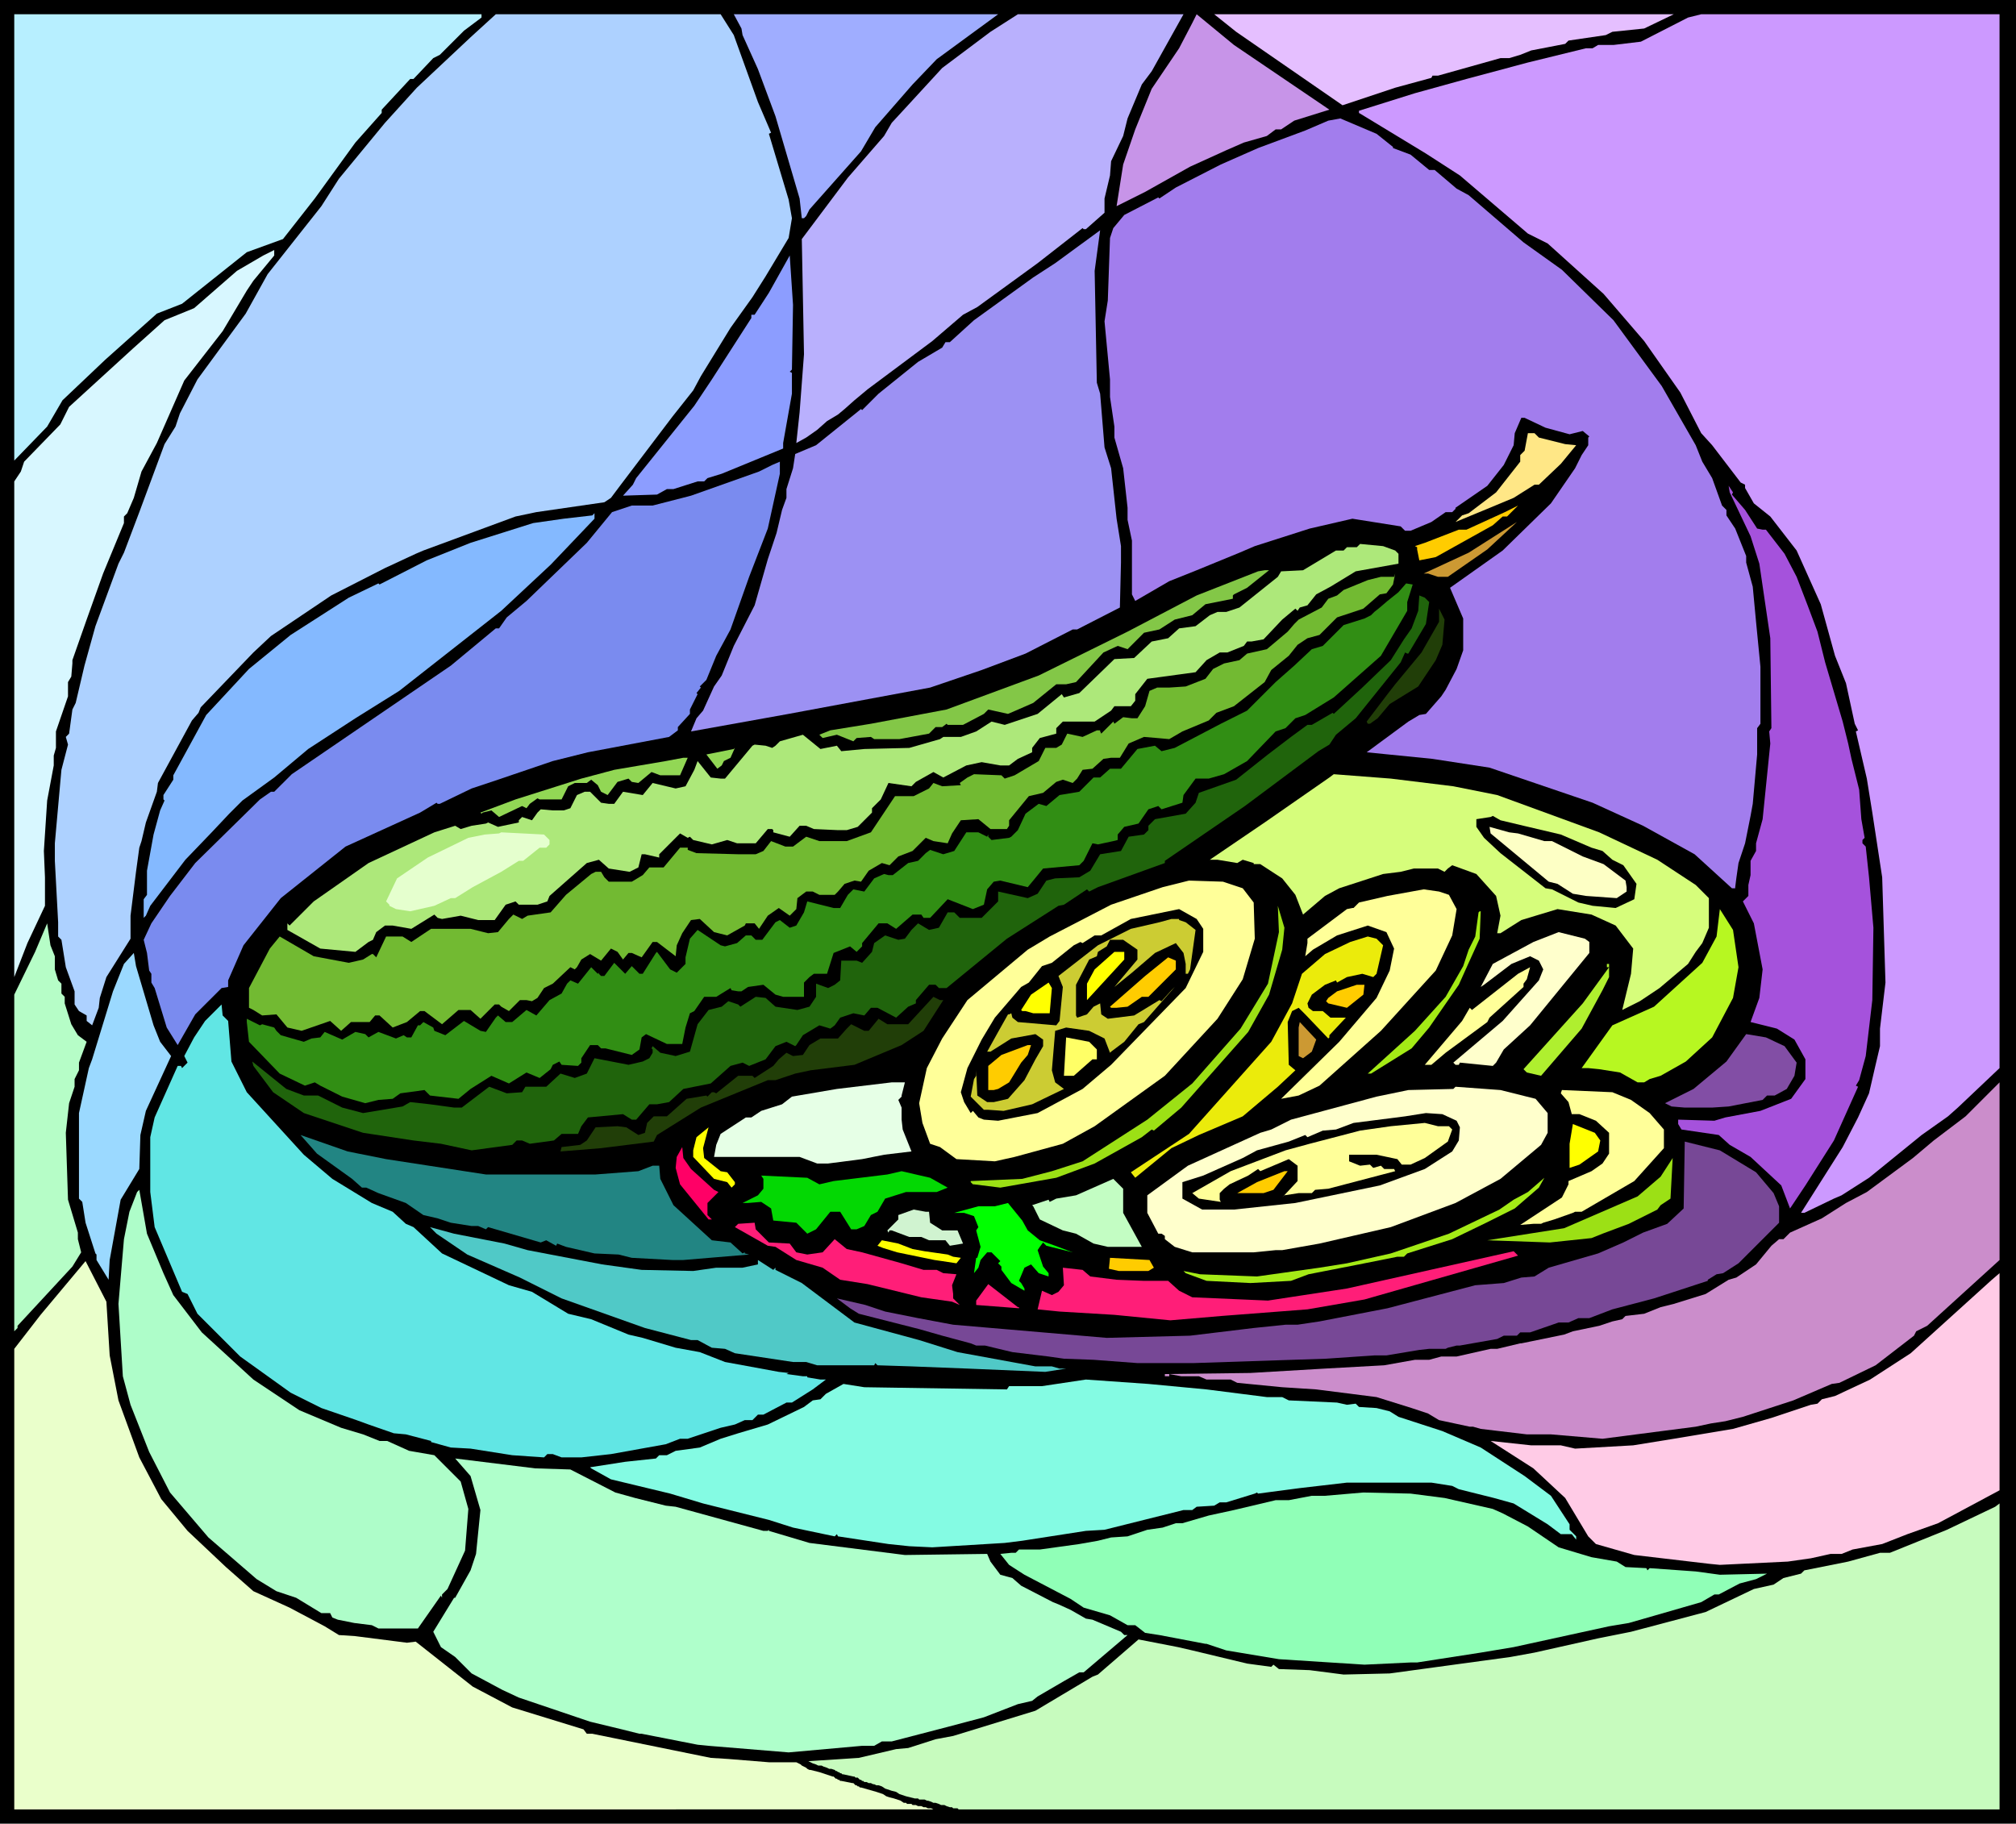 <svg xmlns="http://www.w3.org/2000/svg" fill-rule="evenodd" height="5.54in" preserveAspectRatio="none" stroke-linecap="round" viewBox="0 0 1838 1663" width="6.124in"><style>.brush1{fill:#000}.pen1{stroke:none}.brush16{fill:#fc0}.brush18{fill:#c93}.brush24{fill:#213e08}.brush28{fill:#e5ffce}.brush29{fill:#ff9}.brush30{fill:#9ce015}.brush32{fill:#a4eb16}.brush35{fill:#ffc}.brush37{fill:#ff0}.brush53{fill:#ff1e78}</style><path class="pen1 brush1" d="M1838 1663H0V0h1838v1663z"/><path class="pen1" style="fill:#b7efff" d="m439 16-16 12-22 22-6 3-18 19h-3l-26 28v3l-24 27-37 51-29 37-33 12-59 47-23 9-47 42-39 37-14 24-30 31V13h426v3z"/><path class="pen1" style="fill:#add1ff" d="m669 32 22 61 12 28-2 1 18 60 3 17-3 18-21 35-12 19-20 28-27 44-7 13-19 24-47 62-9 12-6 4-62 9-19 4-84 31-7 3-28 13-49 25-55 37-16 15-48 50-2 5-6 7-31 57-1 8-10 28-4 17-2 6-3 22-5 40v21l-22 35-6 19-1 9-6 16-5-4v-5l-7-4-4-6v-12l-8-22-4-25-3-3v-13l-3-56v-16l5-56 1-11 6-23-2-7 3-3 3-22 3-6 8-34 10-36 21-57 5-10 14-37 23-62 10-16 4-12 16-31 44-60 20-36 49-62 16-25 42-51 29-32 49-46 23-21h205l12 19z"/><path class="pen1" style="fill:#9fadff" d="m854 54-22 23-34 39-13 22-47 53-3 6-2 2h-2l-2-18-22-75-16-43-14-31-1-6-7-13h241l-56 41z"/><path class="pen1" style="fill:#b9b0fd" d="m1050 65-9 12-13 31-4 16-11 23-1 13-5 21v13l-17 15h-2l-1-1-41 32-55 40-13 7-28 24-59 44-12 10-9 8-6 5-10 6-9 8-10 7-9 5 3-28 4-53-2-105 42-56 33-38 7-12 12-13 34-37 44-33 25-16h151l-29 52z"/><path class="pen1" style="fill:#c794e8" d="m1212 100-32 10-12 8h-5l-8 6-21 6-16 7-33 15-41 23-26 13 6-38 11-32 15-37 25-37 12-23 4-8 34 28 87 59z"/><path class="pen1" style="fill:#e5bfff" d="m1499 26-29 3-6 3-34 5-3 3-31 6-10 4-10 3h-8l-57 16h-5l-1 2-33 9-48 16-97-67-20-16h419l-27 13z"/><path class="pen1" style="fill:#c9f" d="m1823 974-38 36-9 8-24 17-48 39-25 16-7 3-27 13h-3l38-60 14-27 10-22 6-26 4-17v-16l5-42-3-96-9-59-5-31-10-43 2-1-3-6-8-37-10-25-13-47-22-49-24-31-15-12-8-14v-3l-4-2-26-34-10-11-19-37-33-47-37-43-51-46-18-9-62-53-31-20-56-34-5-3v-2l51-16 47-13 56-15 53-13h6l5-3h14l25-3 43-22 12-3h272v961z"/><path class="pen1" style="fill:#a27ded" d="M1270 134v1l16 6 17 14h5l20 17 11 6 50 43 35 25 47 46 44 60 31 54 6 15 9 15 9 25 4 4v5l8 12 10 25v6l6 22 3 32 4 41v52l-3 4v24l-4 45-2 11-5 25-6 18-2 14-1 8v1h-3l-34-31-47-26-46-21-94-32-52-8-60-6 38-28 10-6 6-1 14-16 4-6 10-19 6-17v-29l-12-28 48-34 44-43 22-32 6-12 6-9v-7l1-1-6-5-12 3-22-6-19-9h-3l-6 14-1 11-9 18-15 19-29 20v1l-3 3h-6l-13 9-19 8h-5l-4-4-44-7-39 9-50 16-14 6-39 16-25 10-31 18-3-6v-49l-4-19v-11l-4-36-8-28v-10l-4-27v-16l-5-53 3-19 2-57 3-9 10-12 31-16 1 1 15-10 41-21 34-15 43-16 21-9 11-2 33 14 15 12z"/><path class="pen1" style="fill:#9c91f3" d="m1000 349 3 10 4 49 6 19 5 46 4 25v15l-1 41-39 20h-4l-43 22-40 15-47 16-129 24-89 16 5-12 6-7 10-22 7-10 11-27 19-37 12-42 8-24 5-21 4-11v-8l6-19 2-13 19-8 41-33 1 1 15-15 36-29 22-13 3-5h4l22-20 54-39 20-13 41-30-5 37 2 102z"/><path class="pen1" style="fill:#d8f7ff" d="m231 256-6 9-22 37-35 45-25 57-14 26-7 24-6 14-3 3v6l-19 46-15 42-13 37v3l-1 12-3 5v13l-11 32v15l-2 7v9l-6 32-3 46 1 24v26l-16 34-12 31V439l6-9 3-9 33-34 8-16 58-53 29-26 27-11 39-34 24-14 10-5v5l-19 23z"/><path class="pen1" style="fill:#8c9dff" d="m722 337-2 2 2 1v19l-8 45v5l-56 23-13 4-3 3h-6l-22 7h-6l-9 5-31 1 9-10 3-6 53-66 16-24 36-56v-3h3l13-20 19-34 3 45-1 59z"/><path class="pen1" style="fill:#ffe786" d="m1403 399 24 6 10 1-14 17-20 19h-4l-19 12-24 10-29 12 6-6 6-2 25-19 22-28v-6l4-4 3-16h6l4 4z"/><path class="pen1" style="fill:#7a8bef" d="m700 482-17 44-17 48-13 24-9 22-6 6 1 1-4 5 1 1-7 14v4l-11 12v3l-8 6-74 14-32 8-50 17-24 8-29 14h-2l-1-1-15 9-68 31-59 47-34 43-14 32v6l-6 1-24 24-16 28-10-16-11-36-3-5v-8l-2-3-2-16-3-12 7-15 17-25 23-30 59-58 10-7h3l16-16 145-99 41-34h3l7-10 18-15 55-53 23-28 18-6h19l35-9 62-22 12-6 7-3v11l-11 50z"/><path class="pen1" style="fill:#a552dc" d="m1579 451 12 14 11 17 5 1h3l17 22 11 21 10 26 9 24 7 28 16 54 5 20 3 14 7 28 2 27 3 17-2 2v3l3 3 3 28 4 46-1 66-6 51-6 22-3 5 2 1-22 49-26 41-14 21-8-21-28-26-19-11-10-9-34-5-3-5v-4l33 1 10-3 32-6 28-11 13-18v-18l-10-18-16-10-24-6 8-22 3-26-8-42-10-20 5-5v-10l2-9v-13l5-9v-7l6-22 7-69-1-11 2-3-1-82-10-68-8-25-19-40-1-6 4 6-1 2z"/><path class="pen1 brush16" d="m1370 471-9 8-52 29-15 3-2-10v-2l-2-1 9-3 31-12h7l35-16 12-6-10 10h-4z"/><path class="pen1" style="fill:#84b9ff" d="m502 515-45 42-93 73-40 25-43 28-31 26-29 21-12 12-16 17-24 25-32 42-4 9-2 2v-17l3-4v-22l6-33 6-22 4-9-1-1v-4l9-14v-4l30-55 39-42 38-31 53-34 27-13 1 1 43-22 40-16 57-18 28-4 26-3 2-2v5l-40 42z"/><path class="pen1 brush18" d="M1320 526h-9l-9-3h-4l41-19 44-28-27 25-36 25z"/><path class="pen1" style="fill:#ade87a" d="m1272 502 3 3v9l-39 7-23 14-13 7-8 10-7 2-2 3-2-2-12 10-17 18-11 2h-4l-3 4-15 6h-7l-12 7-10 11-44 6-11 14v6l-4 5h-15l-3 4-15 10h-29l-6 6v5l-15 4-7 9v4l-13 6-8 6h-8l-17-3-14 3-21 11-9-5-16 9-4 4-21-3-7 15-8 8v4l-13 13-10 3h-8l-22-1-7-3h-6l-9 10-15-4v-2l-1-1h-4l-11 13h-17l-9-3-14 4-17-4-3-3-2 1-7-4-19 19v3l-13-3h-3l-3 12-8 4-19-3-9-8-11 3-34 30-2 5-9 3h-17l-3-3-9 3-10 14h-15l-16-4-17 3-4-1-3-3-21 13-17-3h-7l-8 6-3 7-4 2-12 9-32-3-30-17v-6l2 2 22-22 50-35 60-28 19-6 5 3 10-3 13-2 2-1 9 4 19-4v-2l3-3 9 3 5-7 3-3 11 1h10l6-2 6-12 7-3h5l10 10 7 1h5l8-11 18 3 9-11 21 5 9-2 8-15 3-8 12 15 9 1h4l15-18 10-12 2-1 10 1 6 2 3-2 4-4 21-6 16 13 15-3 4 5 21-2 41-1 28-8 3-2h16l14-5 14-9 12 3 30-10 22-18 2 3 14-4 32-31 18-1 16-15 15-3 10-9 15-2 13-10 7-3h8l12-4 35-28 3-5 20-1 30-18h7l3-3h9l3-3 21 2 11 4z"/><path class="pen1" style="fill:#83c747" d="m1137 536-12 6-1 1v3l-25 5-12 10-16 4-14 9-14 3-15 15-9-3-13 6-25 27-9 2h-9l-21 17-16 7-7 3-18-4-4 4-19 10h-14l-1-1-4 3h-6l-6 6-27 5h-23l-3-2-13 1-3 3-5-2-10-4-13 3-3-3 10-4 37-6 69-13 84-31 81-40 63-33 56-22 6-1h4l-20 16z"/><path class="pen1" style="fill:#72ba32" d="m1264 541-6 1-15 13-24 8-16 16-11 3-9 6-8 10-16 13-6 11-28 22-16 6-7 7-24 10-12 7-11-1-12-1-14 6-8 13h-8l-7 1-10 9-9 1-5 8-4 4-9-3-6 2-12 10-13 3-18 22v5l-2 3h-15l-11-9-16 1-8 12-4 9-13-2-7-3-12 12-13 5-8 8-7-2-12 7-7 10-6-1-9 3-6 7-3 3h-14l-6-3h-6l-8 6-1 10-6 6-10-7-10 7-8 12-4-5h-8l-1 2-16 9-12-3-13-12-8 1-8 12-5 11-1 10-17-13h-4l-10 14-9-4h-3l-5 6-5-7-6-3-9 11-10-6-8 5-4 7-2 2-4-2-16 15-8 4-6 9-5 3-5-1h-6l-10 10-7-4-2-2h-4l-13 13-9-8h-11l-15 13-16-12h-4l-12 10-13 5-12-11h-4l-5 6h-17l-9 8-10-9-26 9-13-3-10-12-13 1-8-5-4-2v-18l19-36 9-11 31 18 32 6 13-3 8-5h1l3 3 9-19h15l8 5 18-12h36l16 4 9-1 10-12 4-4 8 4 5-3 21-3 14-16 23-19 4-2h5l3 5 4 4h21l10-6 6-7h13l15-18h7v2l8 3 38 1h16l7-3 7-9 13 5h7l12-9 12 4h25l22-8 22-33h17l14-7 4-5 8 3 17-1-1-2 7-5 6-3 25 1 3 3 9-3 22-13 6-12h10l5-3 5-10 14 3 13-6h3v1l1 2 11-11 1 2 8-6 8 1h5l7-11 4-14 7-3h11l15-1 18-7 7-9 10-5 14-3 7-6 18-4 19-16 6-7 4-4 21-11 6-8 8-3 6-5 22-9 12-3h12l1-3-2 10-6 8z"/><path class="pen1" style="fill:#20640c" d="m1303 549-3 20-16 27h-1l-2-1-4 9-41 51-18 15-6 9-10 6-67 50-73 50v2l-61 22-8 4-2-2-21 14-5 1-47 30-55 45h-7l-3-3h-6l-12 14v3l-7 3-11 10-17-9h-6l-6 7-10-2-12 4-5 7-4 3-10-3-15 9-6 9-1 1-8-4-10 4-9 12-15 6-6-3-11 3-18 16-25 5-13 12-11 2h-7l-12 14h-4l-8-5-32 3-6 8-3 7h-15l-7 6-22 3-7-3h-5l-4 4-37 5-28-6-25-3-46-7-54-18-28-19-18-24-1-4 31 25 16 6h13l22 11 19 5 36-6 7-4 18 2 22 3h7l25-19 16 6 14-1 3-5h19l13-12 13 4 11-4 7-14 31 6 13-3 6-3 3-5v-3l-1-1 1-2 7 6 14 3 13-4 7-25 10-13 12-3 6-5 9 3 2 2 14-9 9 1 9 8 20 3 11-3 6-9v-12l11 4 6-3 5-4 1-18h14l5 2 9-10 2-8 10-7 12 4 6-1 6-8 6-6 10 6 9-2 8-14h6l5 5h20l15-15v-9l27 6 9-4 8-12 8-2 22-1 10-6 9-15 19-3 7-13 14-2 4-4v-4l6-6 28-5 9-10 3-9 34-12 29-23 21-16 15-11h4l19-11 1 1 26-24 26-25 12-19 7-10 6-16 1-14 5 2 4 4z"/><path class="pen1" style="fill:#318e14" d="m1259 598-43 38-26 16-9 3-9 9-9 3-26 27-21 12-14 4h-12l-11 15-1 7-19 6-3-3-9 3-9 13-13 3-6 7v5l-4 1-14 3-5-1-8 16-4 4-33 3-9 11-5 6-25-6-6 1-6 7-3 14-10 4-23-9-16 17h-6l-2-3h-8l-15 13-8-5h-8l-15 18v3l-5 5-6-5-15 6-6 19h-12l-4 3-5 5v13h-19l-7-2-11-9-14 2-6 4h-3l-6-1-1-2-13 8h-11l-9 13-4 2-4 13-3 15h-14l-19-9-4 3-2 11-7 5-24-6h-4l-3-3h-7l-8 12v4l-3 3-15-1-2-3-6 3-2 4-10 8-12-5-16 10-16-7-19 12-11 9-26-3-5-5-22 3-7 5-13 1-12 3-21-6-20-10-5-3-9 3-23-11-28-29-2-18v-3l12 6 2-1 11 3 2 3 4 4 21 6 7-3 8-1 4-5 16 7 12-7 9 2 3 3 9-5 16 6 7-3 3 2h4l6-11h2l3-3 9 5 1 3 10 4 17-13 15 9 5 1 9-13 2-2 7 6h6l13-11 9 5 12-14 11-6 5-9 3-3 7 3 12-15 6 6 1-1v1l2 2h3l9-12 10 10 6-7 7 7h3l12-19 1-1 12 16 6 3 8-8v-6l4-17 7-8 21 14 4 1 11-3 8-7h5l4 4h6l12-16 4-2 9 7 6-2 7-12 3-10 24 6h6l7-12 5-5 10 2 9-12 9-4 4 1h4l14-11 9-2 7-7 4-3 12 4 10-3 11-17h11l8 4 1-2v2l3 3 16-2 2-1 6-6 7-15 12-9 7 2 12-10 18-3 13-13h6l9-8h10l15-18 16-3 6 5 12-3 42-22 24-12 26-26 17-15 16-15 10-3 19-19 19-6 6-3 3-3 5-4 7-6 10-8 7-8 6 1-5 16v8l-24 41z"/><path class="pen1 brush24" d="m1315 588-6 14-16 24-26 16-11 13-7 5h-2l-1-2 19-25 7-9 24-29 16-28v-12l5 10-2 23z"/><path class="pen1" d="m660 694-2 4-4 3-10-13 25-5 1-1-4 9-6 3zm-40 13h-18l-8-3-12 10-6-1-3-3-10 3-9 12-6-3-3-6-6-5-4 3h-11l-6 3-6 12h-20l-2-1-7 5-3 4-4-2-21 10-7-6-8 2-1 1-1-1 32-12 60-19 30-8 47-8 16-3h4l-7 16z" style="fill:#92d755"/><path class="pen1" style="fill:#d6fd7b" d="m1325 717 40 8 93 34 53 25 35 23 12 12v27l-6 14-6 8-7 11-26 22-18 12-16 8 8-33 2-23-16-21-22-10-31-5-33 10-19 12h-3l3-16-4-18-18-20-22-8-4 3-3 3-6-3h-22l-12 3-16 2-40 13-13 7-20 17-7-18-12-15-20-13h-6v-1l-10-3-5 3-18-3h-7l50-34 59-41 4-3 52 4 57 7z"/><path class="pen1 brush1" d="m1389 753 34 8 28 12 10 3 9 8 10 5 12 17-2 14-17 8-21-2-13-3-24-12-6-1-41-32-15-14-7-10v-7l13-2 2-1 7 4 21 5z"/><path class="pen1" style="fill:#fdffc5" d="m1384 760 24 7h7l28 14 19 7 20 15 1 6v4l-9 6-28-2-12-2-14-9-8-2-53-44-1-6 18 5 8 1z"/><path class="pen1 brush28" d="M501 766v4l-3 3h-6l-15 12h-4l-16 10-26 14-16 10h-4l-15 7-22 5-13-2-6-3v-1l-3-3 10-21 28-19 37-18 15-3 13-1 2-1 39 2 5 5z"/><path class="pen1 brush28" d="M480 767v5l-6 6h-4l-12 9-15 5-20 14-17 5-8 6-21 5-15-3 5-10 29-20 21-11 23-9h8l4-2 12 3 16-3z"/><path class="pen1 brush29" d="m1133 810 10 13 1 33-11 37-23 36-48 52-64 46-29 16-44 12-18 4-35-2-15-11-9-3-7-19-3-18 7-32 14-27 23-35 55-46 20-12 56-29 47-16 24-6 31 1 18 6zm188 6 7 13-4 24-15 32-50 55-56 50-19 9-16 3 53-52 34-40 12-25 4-20-7-15-17-6-28 9-22 13-7 6 2-12v-4l36-27 5-1h1l5-5 26-6 33-6 14 2 9 3z"/><path class="pen1 brush30" d="m1169 866-12 41-19 34-61 69-25 21-2-1-9 7-43 24-35 13-51 9-24-3h-1l-2-2v-1l47-2 27-7 28-9 59-38 41-33 44-50 25-41 10-47-1-24 6 20-2 20z"/><path class="pen1 brush1" d="M1097 847v21l-16 33-68 70-26 22-41 22-36 7-13-1-5-2-5-6-2 2-6-10-3-9 6-22 13-26 12-20 24-28 7-4 12-15 9-3 20-16 6-3 2 1 11-7h6l27-15 44-9 16 9 6 9z"/><path class="pen1" style="fill:#b7f721" d="m1585 882-5 28-19 36-24 22-23 13-10 3-5 3h-6l-16-9-19-3-10-1h-6l28-39 38-17 44-40 13-24 3-25 12 19 5 34z"/><path class="pen1 brush32" d="m1349 856-10 22-9 20-27 39-16 19-37 23h-3l43-39 28-31 16-28 5-15 6-12 3-22 1-1h1l-1 25z"/><path class="pen1" style="fill:#cc3" d="m1075 839 6 2 9 7-5 36-2 4h-2v-9l-2-10-7-9-19 9-21 18-16 13 21-25v-9l-13-9h-12l-3 6-8 5-1 4-7 3-12 23v28l1 2 9-3 6-7 6-3 1 10 6 4 24-3 23-14 2 1 9-10 3-3-28 32-5 2-13 16-12 9-1 1-5-13-14-7-21-3-10 3-3 36 3 11 8 6-29 14-26 6-14-1h-4l-12-12 3-16 2-3v-5l1 23 9 6h6l13-3 15-17 10-19 7-12v-6l-7-5-22 4-19 12h-3l10-18 9-16h1l2-1 1 4 5 4 35 3 3-4 3-31-4-10 36-28 30-15 26-6 11-3h7v1z"/><path class="pen1" style="fill:#b6fdc7" d="M50 872v12l3 10 3 3v9l3 3v6l6 19 6 10 8 6-7 19v7l-4 8v7l-5 15-3 27 2 61 9 30v6l3 12-8 13-50 54v2l-3 3V907l19-39 11-26 3 20 4 10z"/><path class="pen1 brush35" d="M1449 859v10l-54 66-24 22-7 12-3 3-30-3-1 2h-3l-2-2 45-38 33-37 4-10-4-8-8-4-17 7-25 19-3 2 11-21 37-20 23-9 24 6 4 3z"/><path class="pen1" style="fill:#ebeb0b" d="m1261 862-6 26-3 3-10-3-14 3-9 5-1-2-10 4-12 9-4 8 1 4 4 3h9l7 6h14l-15 16v2l-1 1-21-22-6-6-6 3-4 10 1 39 6 5-16 15-32 27-40 17-25 12-33 27-4-5 53-35 75-84 19-35 9-27 21-18 23-11 16-5 8 2 6 6z"/><path class="pen1 brush37" d="m1025 875-34 37v-15l7-13 18-16h9v7z"/><path class="pen1" style="fill:#9bd9ff" d="m140 935 6 15 10 13-23 50-5 22-1 31-17 28-10 55-1 18-11-18v-5l-1-1-9-28-3-19-3-3v-78l9-41 3-8 19-62 10-25 9-10 2 12 16 54z"/><path class="pen1 brush16" d="m1072 884-25 25h-6l-13 9-10 1h-5l-1-1 32-28 21-17 7 3v8z"/><path class="pen1" style="fill:#afef2f" d="m1461 903-19 35-37 43-13-3-3-3 54-60 24-33h-2v-3h2v12l-6 12z"/><path class="pen1 brush29" d="M1389 897v3l-31 28-2 4-38 28-13 11h-6l34-40 7-12 2 2 42-33 11-6-3 11-3 4z"/><path class="pen1 brush37" d="M957 924h-15l-7-2h-3l-1-1 9-14 16-11 3 5-2 23z"/><path class="pen1 brush16" d="m1243 907-15 12-17-4-2-2 2-3 8-6 12-4 6-2h7l-1 9z"/><path class="pen1 brush24" d="m860 912-18 28-20 13-43 18-40 5-14 3-18 6h-7l-61 25-40 25-3 6-48 6-37 3 1-4 17-2 6-4 8-12 20-1 8 1 11 7 6-2 2-9 6-6h12l18-16 18-3 1 1 4-4h2l2 1 20-16h13l2 2 17-11 5-6 7-6 6 3 9-1 6-9 10-6h16l8-9 4-4 12 6h4l9-11 8 5h19l23-25 6 3h3z"/><path class="pen1" style="fill:#61e6e4" d="m208 931 3 37 14 28 52 57 26 22 36 22 19 8 12 11 7 3 26 24 61 29 21 6 33 20 21 5 34 14 13 3 30 9 22 4 23 9 49 9 9 1-2 1 15 2h4v1l12 2h5l-12 9-19 12h-5l-21 11h-5l-5 5h-7l-9 4-13 3-30 10h-7l-13 5-50 9-27 3h-18l-8-3h-5l-3 3-29-2-38-6-18-1-18-5v-1l-23-6-11-1-23-8-11-4-32-11-28-14-46-33-39-39-9-18-5-2-25-59-4-32v-50l4-18 21-47h3l1 2 5-5-3-6 9-17 10-15 15-15 1 10 5 5z"/><path class="pen1 brush18" d="m1196 959-8 6-4-2v-26l1-5 15 16-4 11z"/><path class="pen1" style="fill:#824ea5" d="m1627 954 11 15-2 12-7 12-11 6h-7l-4 4-31 6-15 1h-25l-12-1-6-3 26-13 30-25 18-25 18 3 17 8z"/><path class="pen1" style="fill:#ff6" d="M1000 957v9h-4l-17 15h-9l2-35 21 4 7 7z"/><path class="pen1 brush16" d="m937 962-6 7-11 18-10 6-4 1h-5v-22l12-10 24-9h3l-3 9z"/><path class="pen1" style="fill:#e6ffe6" d="M822 999v1l-3 3 3 7v11l1 9 8 20-25 3-20 4-31 4h-10l-16-6h-78l2-11 4-10 23-15h5l9-6 19-6 9-7 41-7 50-6h12l-3 12z"/><path class="pen1" style="fill:#cb8dcb" d="m1757 1209-10 5-2 4-35 27-33 16-7 1-35 15-46 15-16 4-13 2-14 3-31 4-54 7-47-4h-22l-42-5-7-2h-3l-28-6-10-6-15-5-32-10-55-7-31-2-41-4-6-3h-22l-7-3h-16l-11-2v2h-4v-2l78-1 68-4 54-3 28-5h13l11-3h14l31-7h6l21-5h1l39-8 8-3 24-5 12-4 9-2 3-3 17-2 15-6 12-3 29-9 21-13 7-2 18-12 14-17 7-6h4l6-6 29-13 22-14 19-10 42-31 19-16 29-22 31-31v162l-66 60z"/><path class="pen1 brush35" d="m1400 1002 11 13v18l-6 11-37 31-41 22-59 22-65 15-34 6h-6l-20 2h-56l-16-5-9-7v-3l-3-2h-3l-10-19v-16l37-27 66-30 10-3 18-9 78-21 29-6 41-1 2-2 41 3 32 8z"/><path class="pen1 brush29" d="m1487 1003 17 12 13 15v17l-27 30-48 28h-6l-2 1-17 6-10 3-2 1h-7l-12 1 38-25 6-12v-3l21-9 10-7 6-9v-19l-12-11-15-6h-7l-3-11-7-8 1-3 46 2 17 7z"/><path class="pen1 brush1" d="m1328 1022 3 6-1 12-6 10-25 16-41 15-77 16-56 6h-29l-18-10v-15l19-6 36-16 13-7 29-8 15-6 2 2 14-6 12-1 16-6 47-6 19-3 15 1 13 6z"/><path class="pen1 brush29" d="m1321 1027 3 3-4 11-21 15-13 6h-8l-4-5-19-4h-25v6l10 4 9-1 3 3 7-2 3 3h9l1 2-61 16-12 1-3 3h-12l-13 2-2 2 14-15v-14l-8-6-26 11-2-2-9 6-17 8-5 4-4 4v6l1 2-20-3-6-5 35-20 50-19 22-6 46-12 28-4 31-3 12 3h10z"/><path class="pen1 brush37" d="m1459 1040-2 10-17 12-9 3v-22l3-18 20 8 5 7zm-817 16 15 12 6 1 7 9v2l-3 3-4-5-12-3-19-20v-6l3-12 11-9-5 19 1 9z"/><path class="pen1" style="fill:#228583" d="m352 1057 91 14h100l39-3 13-5h6l1 12 12 24 35 32 17 2 11 10 2-1v1l4 1-60 5h-10l-37-2-12-3-22-1-26-6-8-3-1 2-9-5-5 2-48-14-2 2-7-3h-6l-19-3-12-4-13-3-16-11-25-9-11-5h-4l-9-8-32-23-15-17 43 15 35 7z"/><path class="pen1" style="fill:#774896" d="m1601 1069 16 19 5 12v15l-37 37-14 9-6 1-8 5v1l-49 16-38 10-21 8h-10l-9 4h-9l-26 9h-9l-3 3h-12l-6 3-34 6h-3l-8 2-2 1h-15l-9 1-30 5h-11l-44 3-121 4h-51l-40-3-27-1-14-2-33-4-25-6h-8l-5-2-26-7-21-6-55-14-8-5-12-9 26 6 18 6 30 6 32 6 140 12 76-2 58-7 29-3h11l20-3 62-12 80-21 26-2 16-5 12-1 13-8 45-13 23-10 18-9 22-8 15-14 1-61 32 8 33 20z"/><path class="pen1" style="fill:#f06" d="m630 1066 21 19 4 2-10 10v11l4 4h-3l-26-32-4-15 1-10 5-9 1 10 7 10z"/><path class="pen1" style="fill:#03d803" d="m864 1083-10 4h-28l-19 6-7 12-6 3-6 10-7 3h-5l-10-16h-9l-13 16-8 4-10-10-21-2-2-11-9-6-12 1h-5l14-7 5-6v-9l-2-3 42 2 11 6 13-3 49-6 13-3 26 6 16 9z"/><path class="pen1 brush16" d="m1161 1085-9 3h-24l18-10 25-10h3l-13 17z"/><path class="pen1 brush30" d="m1511 1103-26 13-24 9-10 4-38 4-57-2 70-11 67-29 21-18 11-17-2 37-9 6-3 4z"/><path class="pen1 brush32" d="m1381 1102-26 13-31 15-41 13-3 3h-6l-35 7-46 9-16 6-37 2-40-2-19-7-2-2 15 3 52 2 57-8 25-4 40-9 53-18 46-22 13-9 13-7 15-13-5 9-22 19z"/><path class="pen1" style="fill:#c3fdc3" d="m1024 1106 17 31h-31l-13-3-16-9-12-3-21-10-6-12-1-1 15-5 1 2 6-3 18-3 34-15 9 9v22z"/><path class="pen1" style="fill:#aefdc9" d="m149 1161 9 20 26 34 47 43 42 28 38 16 20 6 15 6h7l20 9 23 4 24 24 7 25-3 38-16 35-5 5v3l-1-2-21 30h-36l-6-3-16-2-15-3-5-2-2-4h-8l-23-14-18-6-18-11-44-38-35-41-19-37-17-43-7-26-4-66 5-59 5-25 7-18 2-2 7 40 15 36z"/><path class="pen1" style="fill:#0f0" d="m937 1122 11 9 14 5 16 6-24-6-3-3-3 4-2 3 5 15 5 6v3l-9-3-7-8-6 3-5 12 2 2 3 5v2l-12-7-9-12v-3l-3-3 2-2-8-8h-4l-6 7-2 7-4 5 2-14h1l3-10-4-15 2-3-4-10-9-3h-9l22-6h15l12-3 13 16 5 9z"/><path class="pen1" style="fill:#d0f3d0" d="m847 1105 1 10 11 7h14l5 12-12 2-4-5h-15l-7-3h-11l-16-6h-2l-1 2-1-2 10-10v-4l14-5 11 2h3z"/><path class="pen1 brush53" d="m701 1133 19 1 6 8 10 2 14-2 11-12 11 9 14 3 36 10 20 6h12l6 3 12 1-4 10 1 8v4l6 6-7-3-28-4-49-12-25-4-16-11-24-7-19-12-7-1-30-17 3-3 15-1 1 6 12 12z"/><path class="pen1" style="fill:#50c9c7" d="m460 1134 21 6 68 13 36 5 47 1 21-3h24l14-3v-4l14 9 2-2v2l24 12 48 36 59 16 35 11 71 13h15l7 2h6l-19 3-71-3-51-2-31-1-2-2-1 2h-52l-10-3h-12l-53-8-9-4-12-1-13-7h-6l-42-11-76-27-38-19-48-21-28-19-6-6 22 6 46 9z"/><path class="pen1 brush37" d="m832 1139 11 2 21 3 5 2 7 1-4 5-13-2-7-1-34-7-13-4-5-2 4-5 15 3 13 5z"/><path class="pen1 brush16" d="m1052 1156-5 3h-27l-9-2 1-10 36 2 4 7z"/><path class="pen1" style="fill:#c7fbbe" d="m737 1606 46-3 34-8 11-1 25-8 16-3 75-23 52-31 5-2 37-32 36 7 13 3 50 12 22 3 2-2 5 4 28 1 31 4 42-1 110-15 22-4 58-13 30-6 68-18 44-21 18-4 9-6 16-4 3-3 40-8 29-8h9l52-21 44-21 4-3v279H874l-1-1h-4l-1-1h-2l-3-1-2-1h-3l-2-1-3-1h-2l-2-1-3-1h-1l-2-1h-5l-1-1h-3l-8-2-3-1-3-1-3-2-4-1-3-1-3-1-3-2-3-1h-2l-2-1h-1l-2-1h-2l-2-1h-2l-1-1h-1l-1-1h-1l-1-1-1-1h-2l-1-1h-1l-9-2h-1l-1-1h-1l-1-1h-1l-1-1h-1l-1-1-3-1h-2l-2-1-3-1-2-1h-3l-2-1-3-1-4-2z"/><path class="pen1" style="fill:#eaffcb" d="m100 1236 8 41 19 52 20 38 24 29 35 33 25 22 33 15 32 17 13 8 15 1 47 6 8-1 52 41 36 19 65 20 3 4h5l108 22 16 1 37 3h25l2 1 2 1 1 1 2 1 2 1 1 1 2 1h1l8 2 12 4h1l1 1 1 1h1l1 1h1l1 1h1l10 2h1l1 1 1 1h1l1 1h1l1 1h1l14 4 3 1 3 1 3 2 3 1 4 1 3 1 3 1 3 2h2l1 1h4l1 1h3l2 1h3l2 1h2l2 1h3l2 1H13v-420l24-31 41-49 19 37 3 49z"/><path class="pen1 brush53" d="m994 1164 24 3 25 1h22l10 9 12 6 69 3 72-11 152-34 4 4-140 40-52 9-78 6-47 4-51-5-50-3-20-2 4-17 9 4 6-3 5-6-1-16 18 2 7 6z"/><path class="pen1" style="fill:#ffcbe6" d="m1767 1389-28 10-23 9-27 5-10 4h-10l-18 4-21 3-62 3-10-1-68-8-35-10-7-7-21-35-29-27-39-25 37 4h27l13 3 53-3 37-6 54-9 35-10 36-12 6-1 4-4 12-3 32-15 37-24 74-67 7-6v198l-56 30z"/><path class="pen1 brush53" d="M929 1192v1l-39-3v-4l11-15 27 21h1z"/><path class="pen1" style="fill:#84fbe3" d="m1100 1267 55 7h14l6 3 44 2 9 2 8-1 3 3 16 1 12 3 8 5 40 13 35 15 40 26 24 18 17 26v5l6 6v3l-4-5h-10l-12-9-31-19-18-5-32-8-6-3-19-3h-77l-43 5-38 5-1-1-2 1-26 8h-6l-5 3-16 1-4 3h-8l-72 18-17 1-58 9-16 2-66 4-21-1-19-2-46-7-1-2-2 2-38-8-22-7-60-15-30-9-54-13-18-10-1-1 32-5 28-3 3-3h7l8-4 22-3 19-8 16-5 27-8 33-16 8-6 7-1 5-5 16-9 19 3 130 2 2-3h30l40-6 57 4 53 5z"/><path class="pen1" style="fill:#afffcb" d="m520 1340 41 21 18 5 28 7 9 1 80 22h4l1-1v1l37 11 87 11 75-1 3 7 9 12 11 3 8 7 29 15 5 2 11 5 14 8 6 1 26 11 3 3h3l-40 34h-4l-14 8-24 14-5 4-13 3-31 12-34 9-50 13h-9l-7 4h-11l-67 6-73-6-10-1-51-10h-2l-16-4-29-7-65-22-15-7-28-15-15-15-13-9-7-14 19-31h1l14-25 5-15 4-40-9-31-14-16 73 9 32 1z"/><path class="pen1" style="fill:#90ffb7" d="m1317 1366 44 10 9 4 23 12 28 19 30 9 23 4 8 5 19 1 1 2 2-2 42 3 22 3 43-1-10 5-15 4-19 10h-4l-12 7-52 15-14 4-18 3-87 19-30 5-58 9h-6l-42 2-78-5-48-8-18-6h-1l-42-8-13-2-9-7h-7l-16-9-24-7-12-8-42-22-14-9-8-10 10-1h4l3-3h19l36-5 17-3 12-3 15-1 18-6 14-2 12-4h6l24-7 23-5 38-9h12l21-4h12l35-3 43 1 31 4z"/></svg>
